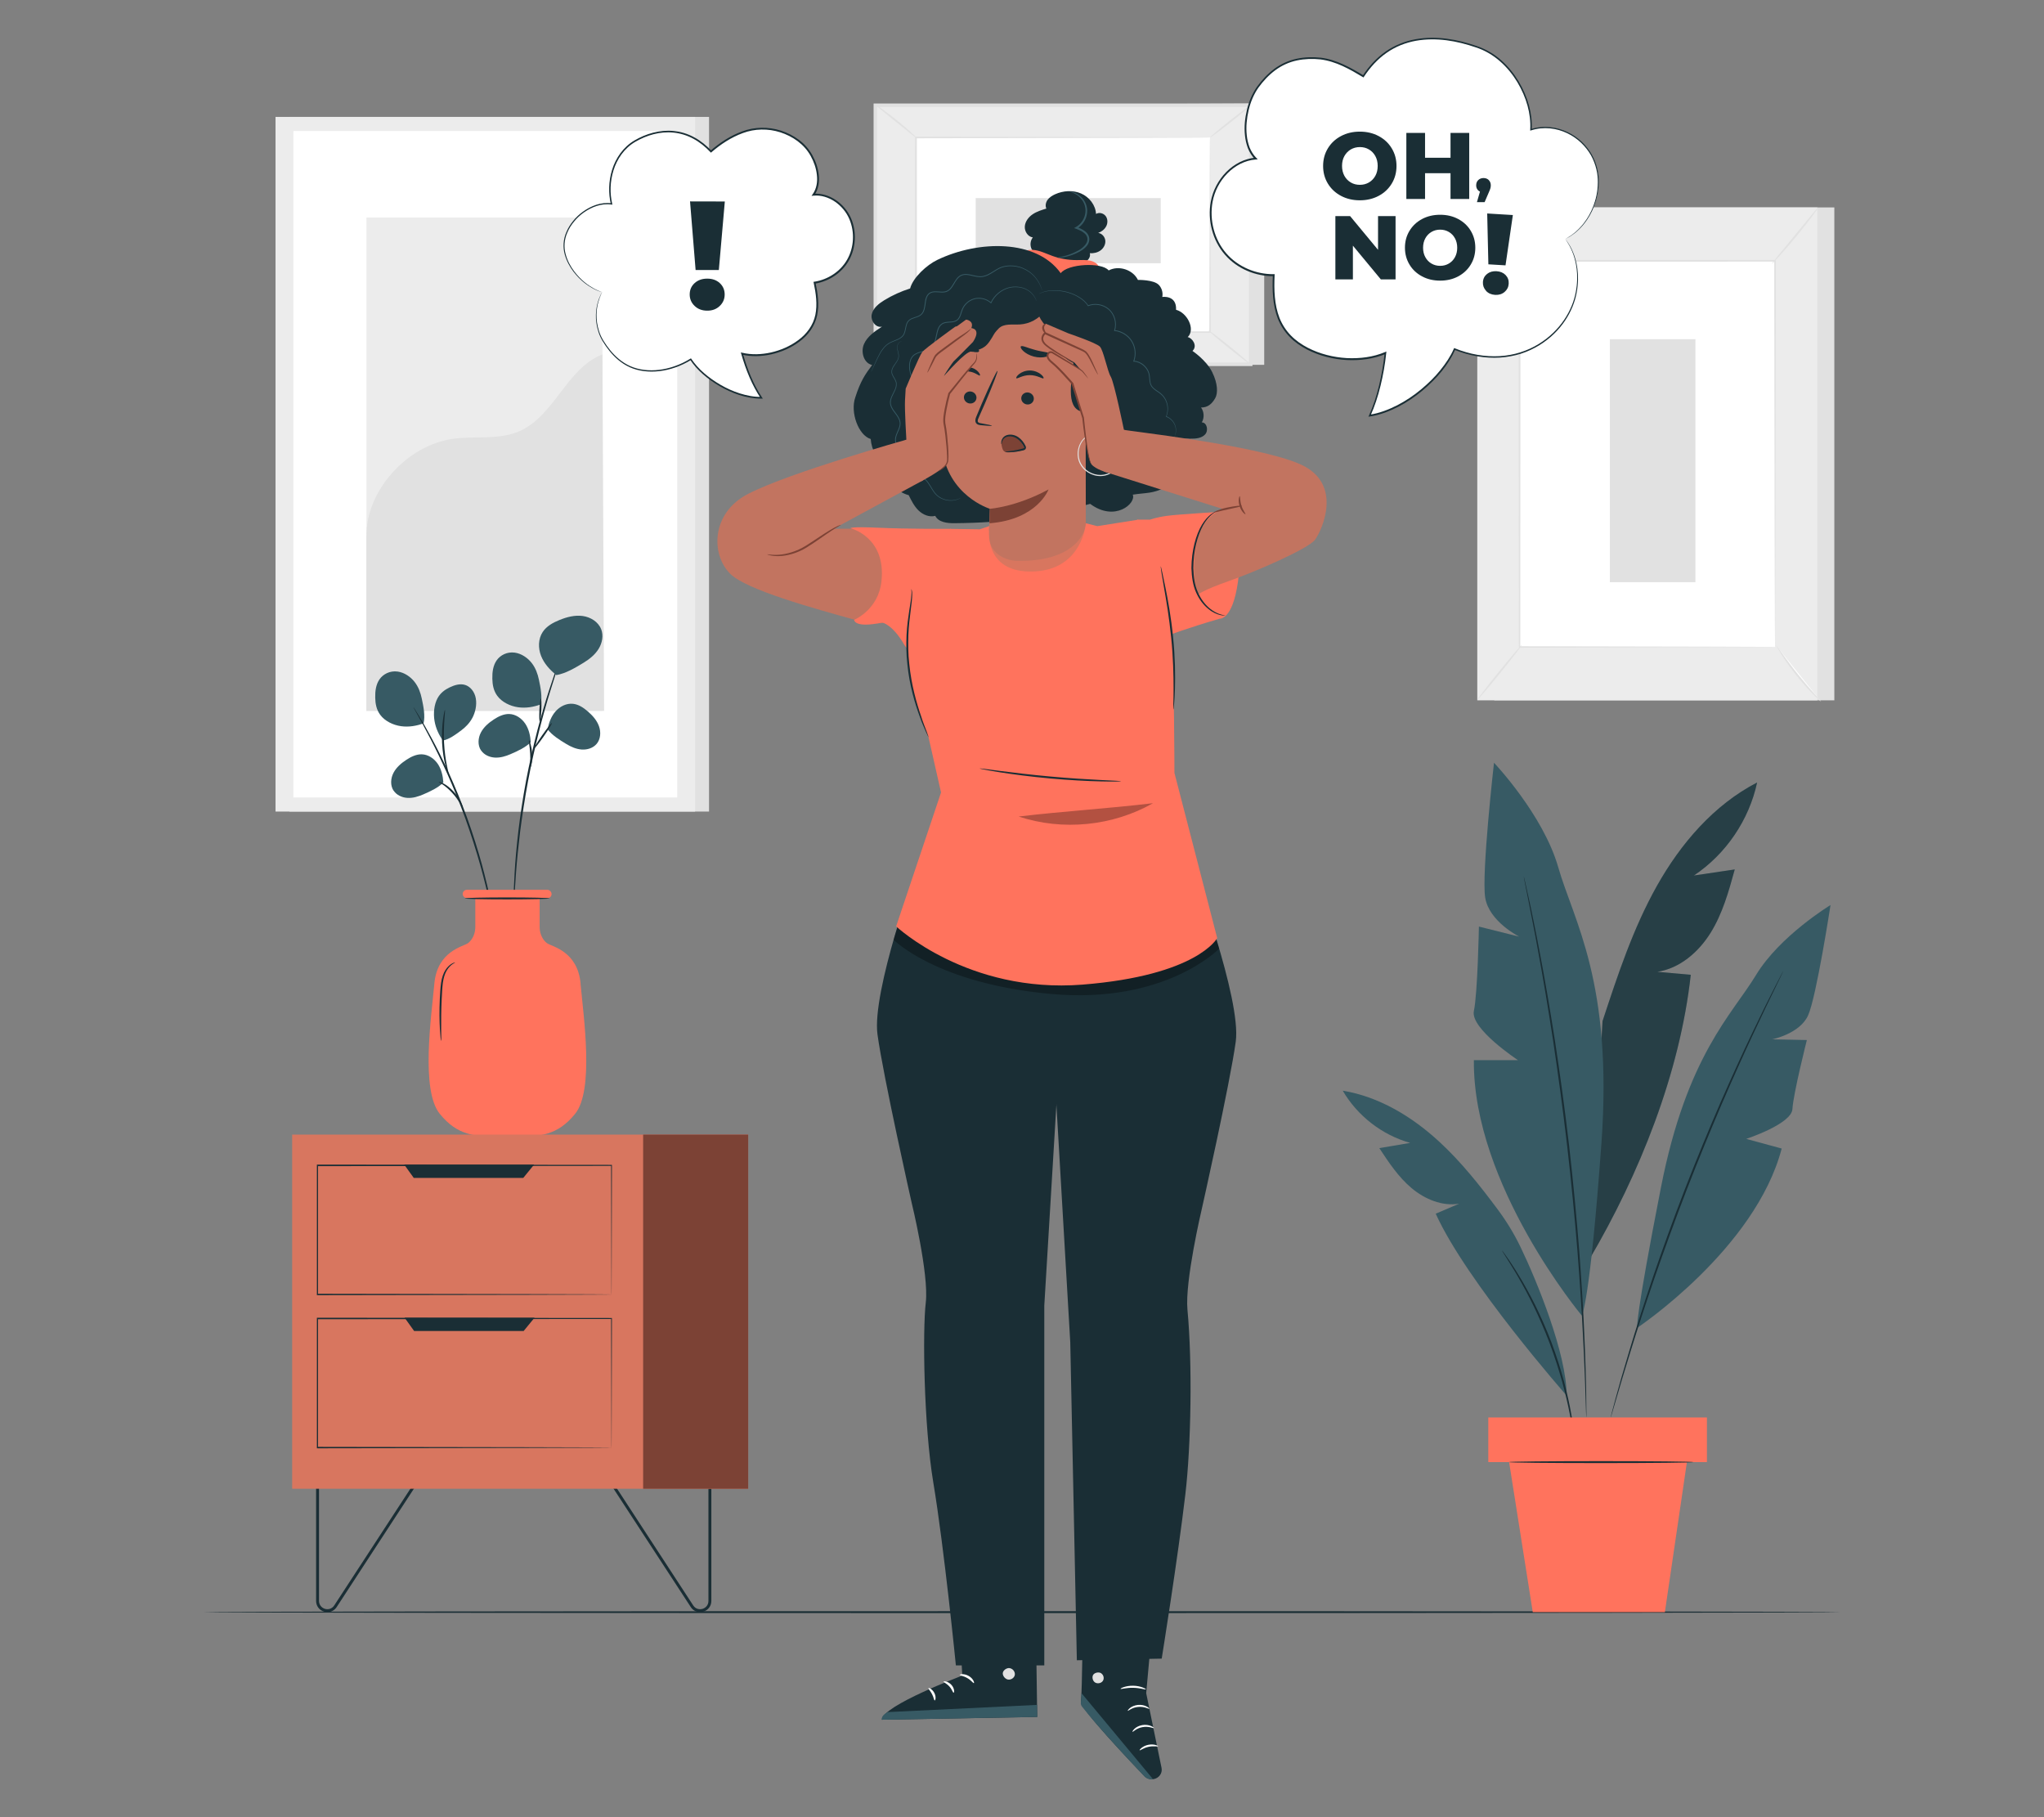 <?xml version="1.0" encoding="UTF-8"?>
<svg id="Layer_2" data-name="Layer 2" xmlns="http://www.w3.org/2000/svg" viewBox="0 0 540 480">
  <rect x="0" y="0" width="540" height="480" fill="#808080" stroke="none"/>
  <defs>
    <style>
      .cls-1 {
        fill: #ff735d;
      }

      .cls-1, .cls-2, .cls-3, .cls-4, .cls-5, .cls-6, .cls-7, .cls-8, .cls-9, .cls-10, .cls-11, .cls-12 {
        stroke-width: 0px;
      }

      .cls-2 {
        fill: #375a64;
      }

      .cls-3 {
        fill: #e1e1e1;
      }

      .cls-4 {
        fill: #ececec;
      }

      .cls-6 {
        fill: none;
      }

      .cls-7 {
        fill: #1a2e35;
      }

      .cls-8 {
        fill: #d8765f;
      }

      .cls-9 {
        fill: #fff;
      }

      .cls-13 {
        opacity: .3;
      }

      .cls-10 {
        fill: #c27460;
      }

      .cls-11 {
        fill: #7c4235;
      }

      .cls-12 {
        fill: #8d4032;
      }
    </style>
  </defs>
  <g id="Layer_2-2" data-name="Layer 2">
    <g>
      <g>
        <g>
          <rect class="cls-3" x="394.78" y="54.79" width="89.83" height="130.2"/>
          <rect class="cls-4" x="390.28" y="54.79" width="89.83" height="130.2"/>
          <g>
            <rect class="cls-9" x="401.44" y="68.89" width="67.51" height="102"/>
            <path class="cls-3" d="M468.95,170.89s0-.17-.01-.5c0-.34,0-.82-.01-1.45,0-1.28-.02-3.16-.03-5.59-.01-4.89-.03-12.01-.06-21.01-.03-17.99-.07-43.45-.11-73.45l.22.22c-20.62,0-43.48.01-67.5.02h0l.24-.24c-.02,38.48-.04,73.96-.05,102l-.19-.19c20.56.04,37.41.08,49.14.1,5.87.02,10.45.04,13.58.05,1.55,0,2.75.02,3.56.02.81,0,1.23.02,1.23.02,0,0-.4.01-1.19.02-.81,0-1.99.01-3.53.02-3.12.01-7.68.03-13.53.05-11.76.02-28.65.06-49.26.1h-.19s0-.19,0-.19c-.01-28.04-.03-63.52-.05-102v-.24s.24,0,.24,0h0c24.02,0,46.87.01,67.5.02h.22s0,.22,0,.22c-.04,30.05-.08,55.57-.11,73.59-.03,8.98-.05,16.08-.06,20.96-.01,2.42-.02,4.28-.03,5.55,0,.62-.01,1.09-.01,1.42,0,.32-.01.47-.01.47Z"/>
          </g>
          <path class="cls-3" d="M480.36,54.79c.05.04-.56.93-1.6,2.33-1.04,1.4-2.52,3.29-4.21,5.35-1.69,2.05-3.27,3.87-4.44,5.16-1.17,1.29-1.93,2.06-1.98,2.02-.05-.05.61-.89,1.71-2.24,1.2-1.46,2.69-3.26,4.32-5.25,1.64-1.99,3.12-3.79,4.32-5.25,1.11-1.34,1.82-2.15,1.87-2.11Z"/>
          <g>
            <path class="cls-9" d="M469.29,170.56c3.35,5.33,7.31,10.28,11.77,14.73"/>
            <path class="cls-3" d="M481.07,185.28s-.85-.65-2.05-1.87c-1.21-1.22-2.81-2.97-4.44-5.01-1.63-2.04-2.99-3.99-3.91-5.44-.92-1.45-1.42-2.38-1.37-2.41.06-.04.67.83,1.66,2.22.99,1.39,2.38,3.29,4.01,5.32,1.63,2.03,3.17,3.81,4.31,5.08,1.14,1.27,1.85,2.05,1.8,2.1Z"/>
          </g>
          <g>
            <path class="cls-9" d="M390.27,184.88c3.92-4.84,7.84-9.68,11.77-14.52"/>
            <path class="cls-3" d="M402.03,170.37c.1.09-2.44,3.4-5.69,7.41-3.25,4.01-5.97,7.19-6.07,7.11-.1-.08,2.44-3.4,5.69-7.41,3.25-4.01,5.97-7.19,6.07-7.1Z"/>
          </g>
          <path class="cls-3" d="M390.28,54.79c.11-.08,2.66,2.97,5.71,6.83,3.05,3.86,5.43,7.05,5.33,7.13-.11.08-2.66-2.97-5.71-6.83-3.05-3.85-5.43-7.05-5.33-7.13Z"/>
          <rect class="cls-3" x="425.31" y="89.6" width="22.6" height="64.18"/>
        </g>
        <g>
          <polygon class="cls-3" points="333.99 27.33 333.99 96.37 234.83 96.37 231.25 27.81 333.99 27.33"/>
          <g>
            <rect class="cls-4" x="246.63" y="12.43" width="68.41" height="99.16" transform="translate(218.82 342.85) rotate(-90)"/>
            <path class="cls-3" d="M330.89,96.69h-100.1V27.34h100.1v69.35ZM231.72,95.75h98.22V28.28h-98.22v67.47Z"/>
          </g>
          <g>
            <rect class="cls-9" x="241.99" y="36.31" width="77.68" height="51.41"/>
            <path class="cls-3" d="M319.68,36.31s-.13,0-.38.01c-.26,0-.63,0-1.1.01-.98,0-2.41.02-4.27.03-3.73.01-9.16.03-16.01.06-13.7.03-33.09.07-55.92.11l.22-.22c0,15.71.01,33.11.02,51.41h0s-.24-.24-.24-.24c29.3.02,56.32.04,77.68.05l-.2.2c.04-15.65.08-28.47.1-37.41.02-4.46.04-7.95.05-10.34,0-1.18.02-2.09.02-2.72,0-.62.02-.94.02-.94,0,0,.01.3.02.9,0,.62.01,1.52.02,2.68.01,2.38.03,5.85.05,10.3.02,8.96.06,21.83.1,37.53v.2s-.2,0-.2,0c-21.36.01-48.38.03-77.68.05h-.25s0-.24,0-.24h0c0-18.3.01-35.7.02-51.41v-.23s.22,0,.22,0c22.89.05,42.33.08,56.07.11,6.83.03,12.24.05,15.96.06,1.83.01,3.25.02,4.22.03.47,0,.82.01,1.08.01.24,0,.36.01.36.01Z"/>
          </g>
          <path class="cls-3" d="M231.25,27.62c.04-.05.69.37,1.7,1.1,1.01.73,2.4,1.77,3.89,2.96,1.49,1.19,2.8,2.32,3.73,3.17.92.85,1.46,1.4,1.42,1.45-.09.1-2.48-1.86-5.45-4.24-2.98-2.37-5.37-4.34-5.29-4.45Z"/>
          <path class="cls-3" d="M330.42,27.81c.08.11-2.25,2.09-5.22,4.44-2.97,2.35-5.44,4.16-5.52,4.06-.08-.11,2.25-2.09,5.22-4.44,2.97-2.35,5.44-4.16,5.52-4.06Z"/>
          <g>
            <path class="cls-9" d="M330.34,96.23c-3.69-2.99-7.37-5.97-11.06-8.96"/>
            <path class="cls-3" d="M319.28,87.27c.09-.11,2.63,1.82,5.68,4.29,3.05,2.48,5.46,4.57,5.37,4.67-.09.1-2.63-1.82-5.68-4.29-3.05-2.47-5.46-4.57-5.37-4.67Z"/>
          </g>
          <path class="cls-3" d="M231.25,96.22c-.08-.11,2.23-2.07,5.16-4.4,2.94-2.32,5.38-4.12,5.47-4.01.08.11-2.23,2.07-5.16,4.4-2.93,2.32-5.38,4.12-5.47,4.01Z"/>
          <rect class="cls-3" x="273.6" y="36.5" width="17.22" height="48.88" transform="translate(221.27 343.14) rotate(-90)"/>
        </g>
        <g>
          <rect class="cls-3" x="76.47" y="30.88" width="110.85" height="183.49"/>
          <rect class="cls-4" x="72.79" y="30.88" width="110.85" height="183.49"/>
          <rect class="cls-9" x="77.51" y="34.6" width="101.41" height="176.05"/>
          <g>
            <rect class="cls-4" x="96.81" y="57.47" width="62.36" height="130.3"/>
            <path class="cls-3" d="M96.81,141.66c-.14-12.17,10.8-24.05,22.85-25.75,5.75-.81,11.85.33,17.22-1.87,9.59-3.93,12.64-16.67,22.28-20.44l.44,94.18h-62.8v-46.11Z"/>
          </g>
        </g>
        <path class="cls-7" d="M486.33,425.84c0,.14-96.86.26-216.32.26s-216.34-.11-216.34-.26,96.84-.26,216.34-.26,216.32.11,216.32.26Z"/>
        <g>
          <path class="cls-2" d="M464.21,206.69c-11.42,5.91-20.17,16.1-26.47,27.31-6.3,11.21-10.35,23.52-14.37,35.73l-3.52,63c13.29-22.6,23.95-49.18,26.83-75.24-2.95-.26-5.89-.52-8.84-.79,5.93-.9,10.9-5.2,14.07-10.29,3.17-5.09,4.8-10.97,6.39-16.75-3.6.53-7.19,1.07-10.79,1.6,8.45-5.64,14.57-14.65,16.7-24.58Z"/>
          <g class="cls-13">
            <path class="cls-5" d="M464.21,206.69c-11.42,5.91-20.17,16.1-26.47,27.31-6.3,11.21-10.35,23.52-14.37,35.73l-3.52,63c13.29-22.6,23.95-49.18,26.83-75.24-2.95-.26-5.89-.52-8.84-.79,5.93-.9,10.9-5.2,14.07-10.29,3.17-5.09,4.8-10.97,6.39-16.75-3.6.53-7.19,1.07-10.79,1.6,8.45-5.64,14.57-14.65,16.7-24.58Z"/>
          </g>
          <path class="cls-2" d="M417.89,347.5s-28.84-34.52-28.51-67.47h11.65s-12.65-8.32-11.65-12.98c1-4.66,1.33-22.3,1.33-22.3l10.65,2.66s-7.99-3.99-8.99-10.32c-1-6.32,2.33-35.61,2.33-35.61,0,0,12.98,13.65,16.98,27.63,3.99,13.98,14.48,30.29,11.4,72.89-3.08,42.6-5.19,45.5-5.19,45.5Z"/>
          <path class="cls-2" d="M432.51,350.76s31.24-20.81,38.19-47.38l-9.37-2.55s11.99-3.92,12.21-7.89c.21-3.97,3.81-18.22,3.81-18.22l-9.15-.19s7.3-1.46,9.48-6.33c2.19-4.87,5.92-29.14,5.92-29.14,0,0-13.42,8.13-19.69,18.5-6.27,10.37-18.27,21.18-25.11,56.11-6.85,34.93-6.29,37.09-6.29,37.09Z"/>
          <path class="cls-7" d="M402.58,231.57s.04.12.1.36c.06.26.14.62.25,1.06.22.97.52,2.34.91,4.1.4,1.78.86,3.96,1.37,6.5.51,2.54,1.11,5.42,1.69,8.63,1.23,6.4,2.54,14.05,3.88,22.56,1.3,8.52,2.6,17.91,3.75,27.78,1.13,9.88,2.01,19.32,2.69,27.91.64,8.6,1.11,16.34,1.37,22.86.16,3.25.24,6.2.32,8.79.09,2.59.13,4.82.15,6.64.02,1.8.04,3.21.05,4.2,0,.46,0,.82,0,1.09,0,.25,0,.37-.02.37,0,0-.02-.13-.03-.37-.01-.27-.03-.63-.05-1.09-.03-.99-.08-2.4-.14-4.19-.05-1.82-.12-4.05-.24-6.63-.11-2.59-.21-5.53-.4-8.78-.31-6.51-.82-14.25-1.48-22.84-.7-8.58-1.6-18.01-2.73-27.89-1.15-9.87-2.44-19.25-3.71-27.77-1.31-8.51-2.58-16.16-3.77-22.57-.56-3.21-1.13-6.1-1.62-8.64-.48-2.54-.91-4.73-1.28-6.51-.35-1.76-.63-3.15-.82-4.12-.08-.45-.15-.81-.2-1.07-.04-.24-.06-.37-.05-.37Z"/>
          <path class="cls-2" d="M413.89,368.64s-26.39-29.94-34.59-48.05l6.19-2.64c-4.48.74-9.08-1.19-12.56-4.11s-6.03-6.78-8.53-10.57l8.15-1.38c-7.41-2.08-13.94-7.14-17.81-13.79,9.62,1.58,18.32,6.86,25.49,13.47,5.81,5.35,10.72,11.55,15.44,17.89,2.3,3.09,4.32,6.39,6,9.86,4.43,9.17,12.23,28.32,12.22,39.32Z"/>
          <path class="cls-7" d="M471.11,256.49s-.03.11-.12.3c-.1.22-.24.51-.41.87-.38.79-.92,1.9-1.61,3.32-1.42,2.87-3.42,7.05-5.85,12.24-2.43,5.19-5.23,11.41-8.24,18.36-2.98,6.96-6.16,14.66-9.32,22.81-3.14,8.16-5.97,15.99-8.45,23.15-2.45,7.17-4.56,13.65-6.25,19.13-1.7,5.47-3.02,9.91-3.91,12.99-.45,1.51-.8,2.7-1.04,3.54-.12.38-.21.68-.28.92-.07.21-.11.31-.11.31,0,0,.01-.11.06-.32.06-.24.14-.54.23-.93.23-.85.54-2.04.95-3.57.83-3.1,2.1-7.56,3.76-13.04,1.64-5.49,3.72-11.99,6.15-19.18,2.45-7.17,5.27-15.02,8.42-23.18,3.16-8.15,6.36-15.85,9.37-22.81,3.04-6.94,5.87-13.15,8.35-18.32,2.47-5.17,4.53-9.33,6-12.18.72-1.4,1.29-2.5,1.69-3.28.19-.35.34-.63.45-.85.1-.19.16-.28.17-.28Z"/>
          <path class="cls-7" d="M416.12,381.47s-.06-.19-.12-.55c-.07-.42-.15-.95-.26-1.59-.1-.69-.23-1.54-.41-2.51-.18-.98-.35-2.09-.61-3.31-.47-2.45-1.15-5.35-2.01-8.53-.89-3.18-1.99-6.64-3.32-10.2-1.36-3.56-2.82-6.88-4.25-9.85-1.46-2.96-2.86-5.58-4.13-7.73-.61-1.09-1.22-2.04-1.73-2.89-.51-.85-.97-1.57-1.35-2.16-.35-.55-.63-1-.86-1.36-.19-.31-.29-.48-.27-.49.01-.01.14.14.36.44.25.35.56.78.94,1.31.41.57.9,1.27,1.43,2.11.54.84,1.17,1.78,1.8,2.86,1.31,2.14,2.75,4.75,4.24,7.71,1.46,2.97,2.95,6.3,4.31,9.88,1.34,3.58,2.43,7.06,3.3,10.26.84,3.2,1.49,6.12,1.91,8.59.24,1.23.39,2.35.54,3.34.16.98.26,1.83.33,2.53.06.65.12,1.18.16,1.6.03.37.04.56.02.56Z"/>
          <rect class="cls-1" x="393.19" y="374.42" width="57.76" height="11.78"/>
          <polygon class="cls-1" points="398.69 386.21 404.94 425.84 439.84 425.84 445.66 386.21 398.69 386.21"/>
          <path class="cls-7" d="M447.4,386.21c0,.14-10.93.26-24.4.26s-24.4-.11-24.4-.26,10.92-.26,24.4-.26,24.4.11,24.4.26Z"/>
        </g>
        <g>
          <g>
            <path class="cls-2" d="M105.05,177.39c-2.01-.28-3.82.66-4.78,2.04-.96,1.38-1.18,3.12-1.14,4.86.03,1.52.29,3.15,1.32,4.53,1.22,1.65,3.4,2.71,5.51,3,2.1.29,4.13-.09,5.94-.75.47-1.97-.02-4.44-.47-6.55-.32-1.52-.86-3.07-1.92-4.42-1.06-1.35-2.7-2.47-4.45-2.71Z"/>
            <path class="cls-7" d="M148.5,172.79s-.05.24-.19.68c-.16.49-.37,1.12-.63,1.92-.57,1.66-1.36,4.07-2.28,7.07-.93,2.99-1.94,6.59-2.97,10.6-1.01,4.02-2.02,8.46-2.91,13.16-.88,4.7-1.56,9.21-2.09,13.32-.5,4.11-.87,7.83-1.1,10.96-.23,3.13-.38,5.66-.46,7.41-.04.84-.08,1.51-.11,2.02-.03.46-.05.7-.07.7s-.03-.24-.03-.71c0-.51,0-1.18.01-2.02.01-1.76.11-4.3.29-7.43.18-3.14.51-6.86.99-10.99.5-4.12,1.17-8.64,2.05-13.36.9-4.71,1.92-9.16,2.96-13.18,1.06-4.02,2.11-7.61,3.09-10.59.97-2.99,1.81-5.39,2.43-7.03.3-.78.54-1.41.73-1.89.17-.43.27-.65.29-.65Z"/>
            <path class="cls-7" d="M109.21,186.77s.15.18.38.55c.26.41.59.95,1,1.62.87,1.4,2.06,3.48,3.46,6.08,1.41,2.6,2.98,5.75,4.6,9.31,1.6,3.57,3.25,7.54,4.79,11.78,1.52,4.25,2.8,8.36,3.84,12.12,1.02,3.77,1.83,7.2,2.41,10.1.59,2.9,1,5.25,1.23,6.89.11.78.2,1.4.26,1.88.05.43.07.66.06.66-.02,0-.07-.22-.16-.65-.09-.48-.21-1.1-.36-1.87-.29-1.62-.75-3.97-1.38-6.85-.62-2.88-1.47-6.29-2.51-10.05-1.07-3.75-2.35-7.84-3.87-12.08-1.54-4.23-3.17-8.19-4.74-11.76-1.6-3.55-3.13-6.72-4.49-9.33-1.36-2.62-2.5-4.72-3.31-6.15-.38-.69-.68-1.24-.92-1.66-.21-.38-.31-.59-.29-.6Z"/>
            <rect class="cls-1" x="122.24" y="235.04" width="23.48" height="2.21" rx="1.09" ry="1.09"/>
            <path class="cls-1" d="M153.39,259.83c-.78-8.6-7.55-9.77-8.86-10.68-.28-.2-.53-.44-.75-.72-.82-1.01-1.21-2.3-1.21-3.6v-8.69h-17v8.69c0,1.3-.39,2.59-1.21,3.6-.22.27-.47.52-.75.72-1.3.91-8.08,2.08-8.86,10.68s-3.65,28.13,1.43,34.38c4.68,5.76,9.25,6.1,16.87,6.12h0c.34,0,.68,0,1.01,0s.67,0,1.01,0h0c7.61-.02,12.19-.36,16.87-6.12,5.08-6.25,2.21-25.79,1.43-34.38Z"/>
            <path class="cls-7" d="M145.18,237.31c0,.14-5.02.26-11.2.26s-11.2-.11-11.2-.26,5.01-.26,11.2-.26,11.2.11,11.2.26Z"/>
            <path class="cls-2" d="M158.81,166.18c-.77-1.95-2.81-3.19-4.88-3.47-2.08-.28-4.18.27-6.12,1.06-1.71.69-3.41,1.62-4.43,3.16-1.21,1.83-1.24,4.27-.44,6.31.8,2.04,2.33,3.72,4.04,5.08,2.49-.42,5.02-1.94,7.18-3.25,1.55-.95,3.02-2.11,3.98-3.66.96-1.55,1.34-3.53.68-5.22Z"/>
            <path class="cls-2" d="M103.98,208.86c-.91-1.37-.79-3.25-.03-4.71.76-1.46,2.06-2.57,3.44-3.47,1.21-.79,2.58-1.46,4.03-1.43,1.72.04,3.3,1.13,4.26,2.56.95,1.43,1.34,3.18,1.45,4.89-1.4,1.41-3.51,2.36-5.33,3.15-1.31.57-2.72.99-4.15.91s-2.87-.72-3.66-1.92Z"/>
            <path class="cls-2" d="M127.07,198.21c-.91-1.37-.79-3.25-.03-4.71.76-1.46,2.06-2.57,3.44-3.47,1.21-.79,2.58-1.46,4.03-1.43,1.72.04,3.3,1.13,4.26,2.56s1.34,3.18,1.45,4.89c-1.4,1.41-3.51,2.36-5.33,3.15-1.31.57-2.72.99-4.15.91-1.43-.08-2.87-.72-3.66-1.92Z"/>
            <path class="cls-2" d="M157.58,196.55c1.1-1.26,1.23-3.16.66-4.73-.56-1.57-1.73-2.86-2.99-3.94-1.11-.95-2.4-1.82-3.86-1.97-1.73-.19-3.47.69-4.62,2-1.15,1.31-1.77,3.01-2.11,4.72,1.21,1.6,3.21,2.84,4.93,3.88,1.24.75,2.6,1.36,4.05,1.47,1.44.11,2.99-.34,3.94-1.44Z"/>
            <path class="cls-2" d="M125.72,184.55c-.33-1.93-1.55-3.25-2.88-3.64s-2.74.03-4.07.67c-1.17.57-2.35,1.37-3.15,2.8-.94,1.7-1.17,4.05-.82,6.07.35,2.02,1.2,3.73,2.19,5.15,1.65-.27,3.42-1.59,4.94-2.73,1.09-.83,2.14-1.87,2.9-3.31.75-1.44,1.17-3.33.88-5.01Z"/>
            <path class="cls-2" d="M135.99,172.39c-2.01-.28-3.82.66-4.78,2.04-.96,1.38-1.18,3.12-1.14,4.86.03,1.52.29,3.15,1.32,4.53,1.22,1.65,3.4,2.71,5.51,3,2.1.29,4.13-.09,5.94-.75.47-1.97-.02-4.44-.47-6.55-.32-1.52-.86-3.07-1.92-4.42-1.06-1.35-2.7-2.47-4.45-2.71Z"/>
            <path class="cls-7" d="M117.55,187.53c.08.01-.03.98-.14,2.54-.11,1.56-.21,3.71-.1,6.09.12,2.37.44,4.51.75,6.03.31,1.53.57,2.46.49,2.49-.06.02-.44-.88-.85-2.41-.41-1.52-.79-3.68-.91-6.09-.11-2.41.04-4.59.25-6.15.21-1.56.44-2.51.5-2.5Z"/>
            <path class="cls-7" d="M122.18,213.12c-.14.06-1-1.84-2.72-3.69-.85-.93-1.73-1.67-2.41-2.13-.67-.47-1.16-.65-1.14-.73.01-.06.56,0,1.32.42.76.4,1.71,1.13,2.6,2.09,1.79,1.93,2.48,4,2.35,4.04Z"/>
            <path class="cls-7" d="M139.76,195.56c.12-.04.72,1.49.82,3.5.12,2.01-.3,3.6-.43,3.57-.15-.02.03-1.6-.08-3.54-.1-1.94-.46-3.49-.31-3.53Z"/>
            <path class="cls-7" d="M145.79,190.99c.12.08-.85,1.67-2.16,3.54-1.31,1.88-2.46,3.33-2.57,3.25-.12-.08.85-1.67,2.16-3.54,1.31-1.87,2.46-3.33,2.57-3.25Z"/>
            <path class="cls-7" d="M142.61,190.62c-.14,0-.19-1.38-.11-3.06.08-1.69.26-3.05.4-3.04.14,0,.19,1.38.11,3.06-.08,1.69-.26,3.05-.4,3.04Z"/>
            <path class="cls-7" d="M116.54,274.97c-.07,0-.22-1.23-.33-3.23-.11-2-.16-4.77-.02-7.83.08-1.53.15-2.98.34-4.31.19-1.33.59-2.51,1.15-3.38.56-.87,1.22-1.42,1.72-1.69.5-.28.82-.33.83-.3.06.08-1.25.46-2.24,2.18-.49.84-.83,1.97-1,3.26-.16,1.29-.22,2.75-.3,4.27-.14,3.04-.15,5.8-.13,7.79.02,2,.05,3.23-.03,3.24Z"/>
          </g>
          <g>
            <g>
              <path class="cls-7" d="M86.51,425.84c-.29,0-.58-.04-.88-.13-1.29-.38-2.12-1.5-2.12-2.84v-34.55h.77v34.55c0,1.2.84,1.88,1.56,2.1.72.22,1.8.11,2.46-.9l23.46-35.95.65.42-23.46,35.95c-.57.87-1.47,1.35-2.44,1.35Z"/>
              <path class="cls-7" d="M184.93,425.84c-.97,0-1.88-.48-2.44-1.35l-23.46-35.95.65-.42,23.46,35.95c.66,1.01,1.73,1.12,2.46.9.72-.21,1.56-.89,1.56-2.1v-34.55h.77v34.55c0,1.34-.83,2.45-2.12,2.84-.29.09-.59.13-.88.13Z"/>
              <rect class="cls-8" x="77.19" y="299.7" width="120.47" height="93.55"/>
            </g>
            <path class="cls-7" d="M161.55,341.92s0-.21-.01-.6c0-.4,0-.98-.01-1.74,0-1.54-.01-3.8-.02-6.72-.01-5.85-.03-14.36-.06-25.03l.1.13c-18.71.02-46.6.04-77.68.07h0l.15-.2c0,11.85,0,23.35,0,34.1l-.15-.19c22.36.04,41.76.07,55.58.09,6.92.02,12.43.04,16.23.05,1.89.01,3.36.02,4.36.03.49,0,.87,0,1.13.01.26,0,.39.01.39.01,0,0-.12,0-.37.01-.26,0-.63,0-1.11.01-.99,0-2.44.01-4.33.02-3.79.01-9.29.03-16.2.05-13.85.02-33.28.05-55.68.09h-.15s0-.19,0-.19c0-10.75,0-22.24,0-34.1v-.2h.16c31.08.03,58.97.05,77.68.07h.1s0,.13,0,.13c-.02,10.7-.04,19.24-.06,25.11-.01,2.91-.02,5.16-.02,6.69,0,.75,0,1.32-.01,1.72,0,.39-.01.57-.01.57Z"/>
            <path class="cls-7" d="M161.55,382.36s0-.21-.01-.6c0-.4,0-.98-.01-1.74,0-1.54-.01-3.8-.02-6.72-.01-5.85-.03-14.36-.06-25.03l.1.13c-18.71.02-46.6.04-77.68.07h0l.15-.2c0,11.85,0,23.35,0,34.1l-.15-.19c22.36.04,41.76.07,55.58.09,6.92.02,12.43.04,16.23.05,1.89.01,3.36.02,4.36.03.49,0,.87,0,1.13.01.26,0,.39.01.39.01,0,0-.12,0-.37.01-.26,0-.63,0-1.11.01-.99,0-2.44.01-4.33.03-3.79.01-9.29.03-16.2.05-13.85.02-33.28.05-55.68.09h-.15s0-.19,0-.19c0-10.75,0-22.24,0-34.1v-.2h.16c31.08.03,58.97.05,77.68.07h.1s0,.13,0,.13c-.02,10.7-.04,19.24-.06,25.11-.01,2.91-.02,5.16-.02,6.69,0,.75,0,1.32-.01,1.72,0,.39-.01.57-.01.57Z"/>
            <polygon class="cls-7" points="106.78 307.62 109.31 311.14 138.24 311.14 141.11 307.62 106.78 307.62"/>
            <polygon class="cls-7" points="106.89 348.06 109.41 351.58 138.34 351.58 141.22 348.06 106.89 348.06"/>
          </g>
          <rect class="cls-11" x="169.91" y="299.7" width="27.75" height="93.55"/>
        </g>
        <g>
          <g>
            <path class="cls-9" d="M413.55,63.17c6.6-3.22,10.35-12.28,8.07-19.53-2.28-7.25-10.22-11.58-17.13-9.33.54-8.11-5.17-18.46-13.5-21.6-8.32-3.13-22.42-5.64-30.8,7.48-4.94-3.01-8.57-4.65-12.69-4.81-5.76-.21-10.71,1.57-15.12,7.56-3.68,5-4.85,14.92-.63,18.99-4.97.33-9.57,4.46-11.18,9.63-1.62,5.17-.38,11.06,2.82,15.07,3.2,4.01,8.16,6.14,13.14,6.09-.37,7.74.65,13.75,6.49,17.94,6.44,4.63,16.38,5.48,23.02,2.61,0,0-.83,9.41-4.16,16.54,0,0,7.74-.75,16-8.76,4.91-4.75,6.43-8.82,6.43-8.82,5.47,2.23,11.64,2.86,17.38,1.07,5.74-1.79,10.98-6.14,13.52-12.04,2.54-5.9,2.07-13.27-1.67-18.09Z"/>
            <path class="cls-7" d="M413.55,63.17s.21.27.59.78c.36.53.88,1.35,1.37,2.51.99,2.29,1.92,6.1,1.02,10.85-.43,2.36-1.41,4.91-3.04,7.35-1.62,2.44-3.92,4.75-6.84,6.54-1.46.89-3.07,1.65-4.82,2.22-1.74.55-3.61.9-5.55,1.03-3.88.24-8.03-.44-12.03-2.06l.24-.11c-1.82,4.11-4.97,7.77-8.76,10.94-1.9,1.58-4.01,3.02-6.32,4.22-2.32,1.17-4.79,2.17-7.5,2.57l-.39.06.17-.37c1.11-2.44,1.98-5.1,2.64-7.87.67-2.77,1.18-5.66,1.48-8.6l.32.23c-3.18,1.35-6.75,1.81-10.32,1.64-3.57-.2-7.21-1.08-10.53-2.79-1.65-.86-3.23-1.94-4.56-3.31-1.33-1.36-2.4-3.01-3.12-4.8-1.4-3.63-1.5-7.62-1.33-11.51l.25.26c-4.74.06-9.65-1.92-12.9-5.67-3.26-3.73-4.65-9.05-3.74-14.03.54-2.95,2-5.69,4.07-7.8,2.07-2.1,4.83-3.58,7.78-3.8l-.16.44c-.84-.85-1.45-1.87-1.89-2.94-.39-1.09-.67-2.22-.77-3.36-.26-2.28,0-4.57.51-6.75.52-2.19,1.39-4.29,2.67-6.13,1.3-1.79,2.82-3.42,4.58-4.73,1.77-1.3,3.8-2.22,5.91-2.66,2.11-.45,4.26-.51,6.37-.28,2.11.26,4.12.94,5.99,1.8,1.88.86,3.64,1.88,5.36,2.93l-.32.07c1.66-2.52,3.69-4.76,6.1-6.43,2.4-1.68,5.15-2.75,7.93-3.25,5.6-.99,11.12.08,15.99,1.76,2.47.82,4.73,2.13,6.59,3.79,1.87,1.65,3.4,3.57,4.62,5.6,2.41,4.06,3.7,8.55,3.44,12.78l-.22-.17c3.39-1.1,6.94-.57,9.75.8,2.86,1.35,5.02,3.57,6.38,5.96,1.33,2.42,1.88,5.02,1.81,7.36-.04,2.35-.54,4.46-1.23,6.24-1.4,3.59-3.51,5.83-5.05,7.06-.79.61-1.43,1.03-1.88,1.24-.45.24-.69.36-.69.36,0,0,.21-.13.65-.39.46-.24,1.08-.67,1.85-1.29,1.51-1.25,3.58-3.49,4.94-7.05.67-1.77,1.15-3.86,1.17-6.18.05-2.31-.51-4.85-1.82-7.23-1.35-2.34-3.48-4.5-6.28-5.82-2.76-1.33-6.23-1.83-9.52-.75l-.24.08v-.25c.26-4.14-1.02-8.58-3.41-12.57-2.39-3.96-6.1-7.63-11.02-9.2-4.83-1.66-10.29-2.69-15.78-1.72-2.72.49-5.4,1.54-7.75,3.19-2.35,1.64-4.34,3.83-5.97,6.31l-.13.19-.19-.12c-3.41-2.05-7.05-4.14-11.17-4.65-2.04-.22-4.16-.16-6.21.27-2.05.43-4.01,1.32-5.72,2.58-1.71,1.27-3.2,2.86-4.47,4.62-1.23,1.77-2.08,3.82-2.58,5.96-.49,2.14-.74,4.37-.49,6.58.1,1.11.37,2.19.74,3.23.42,1.02,1,1.98,1.77,2.76l.39.4-.55.04c-2.8.21-5.45,1.62-7.45,3.65-2.01,2.04-3.41,4.69-3.93,7.54-.88,4.82.48,10,3.62,13.6,3.15,3.63,7.91,5.55,12.51,5.5h.27s-.01.26-.01.26c-.18,3.87-.07,7.79,1.29,11.3.7,1.74,1.72,3.32,3.01,4.64,1.28,1.32,2.82,2.38,4.43,3.22,3.24,1.68,6.81,2.54,10.33,2.75,3.51.17,7.02-.28,10.11-1.59l.36-.15-.04.39c-.31,2.98-.83,5.87-1.51,8.66-.68,2.79-1.55,5.47-2.68,7.95l-.22-.31c2.6-.38,5.08-1.36,7.35-2.51,2.27-1.18,4.36-2.59,6.25-4.16,1.88-1.57,3.61-3.24,5.07-5.06,1.46-1.8,2.75-3.71,3.6-5.7l.08-.18.17.07c3.95,1.61,8.04,2.29,11.87,2.07,3.83-.23,7.36-1.4,10.24-3.17,2.89-1.75,5.17-4.03,6.79-6.43,1.62-2.4,2.61-4.91,3.05-7.25.92-4.7.03-8.49-.92-10.77-.48-1.16-.97-1.98-1.32-2.53-.37-.54-.54-.81-.54-.81Z"/>
          </g>
          <g>
            <g>
              <path class="cls-7" d="M354.28,51.74c-1.47-.78-2.63-1.86-3.47-3.24-.84-1.38-1.26-2.93-1.26-4.66s.42-3.28,1.26-4.66c.84-1.38,1.99-2.46,3.47-3.24,1.47-.78,3.13-1.17,4.97-1.17s3.5.39,4.97,1.17c1.47.78,2.63,1.86,3.46,3.24.84,1.38,1.26,2.93,1.26,4.66s-.42,3.28-1.26,4.66-1.99,2.46-3.46,3.24c-1.47.78-3.13,1.17-4.97,1.17s-3.5-.39-4.97-1.17ZM361.65,48.2c.71-.42,1.28-1,1.7-1.76.42-.76.62-1.62.62-2.61s-.21-1.85-.62-2.6c-.42-.76-.98-1.34-1.7-1.76-.71-.42-1.51-.62-2.39-.62s-1.68.21-2.39.62c-.71.42-1.28,1-1.7,1.76-.42.76-.62,1.62-.62,2.6s.21,1.85.62,2.61c.42.76.98,1.34,1.7,1.76.71.42,1.51.62,2.39.62s1.68-.21,2.39-.62Z"/>
              <path class="cls-7" d="M388.15,35.11v17.45h-4.94v-6.81h-6.73v6.81h-4.94v-17.45h4.94v6.56h6.73v-6.56h4.94Z"/>
            </g>
            <g>
              <path class="cls-7" d="M368.69,57.08v16.72h-3.89l-7.38-8.91v8.91h-4.63v-16.72h3.89l7.38,8.91v-8.91h4.63Z"/>
              <path class="cls-7" d="M375.7,73.01c-1.41-.75-2.52-1.78-3.32-3.11-.8-1.32-1.21-2.81-1.21-4.47s.4-3.14,1.21-4.47c.8-1.32,1.91-2.36,3.32-3.11,1.41-.75,3-1.12,4.77-1.12s3.36.37,4.76,1.12c1.41.75,2.52,1.78,3.32,3.11.8,1.32,1.21,2.81,1.21,4.47s-.4,3.14-1.21,4.47c-.8,1.32-1.91,2.36-3.32,3.11-1.41.75-3,1.12-4.76,1.12s-3.36-.37-4.77-1.12ZM382.76,69.62c.68-.4,1.23-.96,1.62-1.68.4-.72.6-1.56.6-2.5s-.2-1.77-.6-2.5c-.4-.72-.94-1.29-1.62-1.68-.68-.4-1.45-.6-2.29-.6s-1.61.2-2.29.6c-.68.4-1.23.96-1.62,1.68-.4.72-.6,1.56-.6,2.5s.2,1.77.6,2.5c.4.72.94,1.29,1.62,1.68.68.4,1.45.6,2.29.6s1.61-.2,2.29-.6Z"/>
            </g>
            <path class="cls-7" d="M393.3,47.56c.36.35.55.81.55,1.38,0,.26-.03.52-.1.78-.07.26-.22.65-.46,1.18l-1.07,2.49h-2.03l.8-2.78c-.32-.15-.57-.37-.74-.66-.18-.29-.26-.63-.26-1.01,0-.57.18-1.03.55-1.38.36-.35.83-.53,1.4-.53s1.02.18,1.38.53Z"/>
            <path class="cls-7" d="M392.6,76.81c-.6-.65-.88-1.41-.83-2.29.05-.9.42-1.62,1.09-2.16.68-.54,1.51-.78,2.51-.72,1,.06,1.8.4,2.4,1.02.59.62.87,1.38.81,2.28-.05.88-.42,1.61-1.09,2.18-.68.57-1.51.83-2.49.77-1-.06-1.8-.41-2.41-1.06ZM392.9,56.39l6.78.41-1.94,13.29-4.53-.27-.31-13.43Z"/>
          </g>
        </g>
        <g>
          <g>
            <path class="cls-9" d="M159.07,77.17c-5.25-1.55-10.75-7.79-9.97-13.4.78-5.61,7.13-10.69,12.49-9.89-1.4-5.9.49-13.29,6.22-16.62,5.73-3.33,13.54-4.21,20.05,2.77,3.26-2.82,7.57-5.44,11.83-5.94,4.27-.49,8.87.82,12.31,3.92,3.67,3.31,5.54,9.92,2.94,13.44,3.7-.37,7.58,2.1,9.41,5.7,1.83,3.6,1.64,8.08-.22,11.42-1.86,3.34-5.25,5.52-8.91,6.1,1.22,5.64,1.21,10.18-2.56,13.99-4.17,4.19-11.37,6.05-16.6,4.75,0,0,1.77,6.82,5.09,11.64,0,0-5.78.4-12.84-4.47-4.19-2.89-5.81-5.69-5.81-5.69-3.75,2.31-8.2,3.53-12.64,2.93s-7.72-3.39-10.31-7.41c-2.59-4.02-2.63-9.24-.48-13.25Z"/>
            <path class="cls-7" d="M159.07,77.17s-.09.21-.29.64c-.19.43-.45,1.07-.7,1.95-.48,1.72-.88,4.53.22,7.82.52,1.65,1.59,3.28,2.9,4.92,1.33,1.62,3.05,3.2,5.29,4.21,4.49,1.99,10.67,1.28,15.9-1.97l.15-.09.11.16c1.79,2.69,4.54,4.99,7.68,6.82,1.58.92,3.28,1.7,5.1,2.28,1.81.56,3.76.98,5.7.93l-.16.34c-2.27-3.38-3.91-7.42-5.14-11.71l-.11-.38.39.09c2.42.58,5.05.48,7.59-.08,2.55-.58,5.06-1.65,7.23-3.28,2.18-1.6,3.92-3.92,4.48-6.66.56-2.74.16-5.63-.44-8.45l-.06-.26.26-.04c3.48-.54,6.83-2.64,8.64-5.84,1.81-3.17,2.05-7.27.57-10.72-.8-1.87-2.16-3.47-3.82-4.6-1.65-1.12-3.66-1.76-5.61-1.57l-.56.05.33-.46c1.03-1.44,1.3-3.31,1.09-5.06-.18-1.77-.79-3.48-1.64-5.02-1.7-3.11-4.78-5.2-8.01-6.24-3.26-1.05-6.79-.97-9.89.19-3.11,1.13-5.87,2.97-8.28,5.04l-.17.15-.15-.16c-1.33-1.4-2.82-2.62-4.47-3.51-1.64-.89-3.43-1.45-5.23-1.63-3.62-.38-7.16.7-10.09,2.4-2.95,1.7-4.88,4.59-5.8,7.56-.93,2.98-.98,6.08-.35,8.83l.06.25-.25-.04c-2.7-.39-5.27.68-7.25,2.06-1,.7-1.88,1.52-2.6,2.41-.74.88-1.34,1.83-1.76,2.82-.9,1.96-.98,4.06-.49,5.82.47,1.78,1.32,3.27,2.22,4.48,1.82,2.43,3.8,3.8,5.18,4.56.7.37,1.25.62,1.64.76.38.15.56.22.56.22,0,0-.21-.06-.6-.18-.38-.11-.95-.35-1.66-.71-1.4-.74-3.42-2.09-5.29-4.53-.92-1.22-1.79-2.72-2.29-4.53-.51-1.8-.45-3.98.47-5.99.42-1.02,1.04-1.99,1.78-2.9.74-.91,1.63-1.76,2.65-2.47,2.01-1.42,4.64-2.54,7.48-2.15l-.2.21c-.66-2.82-.62-5.97.32-9.03.93-3.04,2.91-6.03,5.95-7.8,2.98-1.74,6.6-2.85,10.34-2.48,1.86.18,3.71.75,5.41,1.67,1.7.91,3.23,2.16,4.59,3.59l-.32-.02c2.44-2.1,5.23-3.98,8.43-5.14,3.18-1.19,6.84-1.28,10.2-.2,1.68.54,3.29,1.34,4.73,2.42,1.46,1.05,2.68,2.46,3.57,4.05.88,1.6,1.51,3.36,1.7,5.21.21,1.83-.06,3.83-1.19,5.42l-.23-.4c2.1-.2,4.21.48,5.95,1.65,1.74,1.18,3.16,2.86,4.01,4.82,1.54,3.61,1.29,7.85-.6,11.18-1.9,3.34-5.39,5.52-9.01,6.08l.21-.3c.61,2.84,1.02,5.8.44,8.66-.31,1.42-.9,2.77-1.72,3.94-.82,1.18-1.84,2.17-2.96,3.01-2.24,1.67-4.81,2.76-7.42,3.35-2.61.57-5.3.67-7.81.06l.28-.28c1.2,4.23,2.83,8.26,5.05,11.58l.23.34h-.39c-4.11,0-7.84-1.47-11.03-3.3-3.18-1.87-5.95-4.18-7.79-6.98l.26.06c-5.34,3.28-11.62,3.99-16.22,1.92-2.29-1.04-4.03-2.67-5.36-4.32-1.32-1.66-2.39-3.33-2.9-5.01-1.09-3.36-.64-6.19-.13-7.92.26-.88.55-1.52.75-1.94.21-.4.34-.63.34-.63Z"/>
          </g>
          <path class="cls-7" d="M183.51,80.81c-.87-.83-1.3-1.84-1.3-3.03,0-1.22.44-2.22,1.31-3.01.87-.78,1.98-1.18,3.34-1.17,1.36,0,2.46.4,3.31,1.19.85.79,1.28,1.79,1.28,3.01,0,1.19-.44,2.2-1.31,3.03-.87.83-1.97,1.24-3.3,1.23-1.36,0-2.47-.42-3.33-1.25ZM182.3,53.2l9.19.02-1.58,18.1h-6.14s-1.47-18.12-1.47-18.12Z"/>
        </g>
        <g>
          <g>
            <g>
              <path class="cls-7" d="M292.27,59.73c.42-.85.4-1.93-.18-2.68-.58-.75-1.73-1.04-2.53-.54-.13-2.35-1.8-4.48-3.97-5.41-2.16-.93-4.72-.75-6.86.22-.75.34-1.47.79-1.96,1.45-.48.66-.68,1.58-.34,2.32-1.26.39-2.54.78-3.63,1.52-1.09.74-1.97,1.9-2.06,3.21-.09,1.31.82,2.72,2.12,2.89-.7.88-.81,2.19-.27,3.17.54.98,1.71,1.59,2.82,1.47l8.13,2.1c1,.1,2.05.19,2.98-.19.93-.38,1.68-1.4,1.4-2.37,1,.06,2.03-.16,2.84-.75.8-.59,1.34-1.58,1.25-2.58-.09-.99-.89-1.92-1.88-2.03.89-.33,1.7-.94,2.12-1.78Z"/>
              <path class="cls-1" d="M288.08,68.86c-1.19-.27-2.46-.16-3.7-.16-2.17,0-4.34-.38-6.33-1.09-1.7-.61-3.33-1.47-5.18-1.61-1.85-.14-4.03.82-4.02,2.33l8.02,5.67c3.45.5,7.05.3,10.37-.59,1.49-.4,3.16-1.2,3.16-2.47,0-1-1.13-1.8-2.32-2.07Z"/>
              <path class="cls-2" d="M282.65,50.64s.36-.03.98.16c.61.19,1.49.63,2.28,1.51.78.86,1.46,2.26,1.29,3.87-.14,1.57-1.07,3.3-2.72,4.23l-.03-.46c.33.12.68.26,1.03.43.87.41,1.77.99,2.15,1.96.39.96.01,2.01-.55,2.65-.56.67-1.24,1.14-1.9,1.49-.66.35-1.29.63-1.89.85-1.19.43-2.2.62-2.9.71-.7.08-1.09.07-1.09.04-.02-.1,1.56-.17,3.86-1.09,1.11-.49,2.55-1.08,3.55-2.3.49-.6.76-1.42.45-2.18-.29-.75-1.07-1.29-1.9-1.67-.33-.16-.67-.29-.99-.41l-.52-.19.49-.27c1.49-.82,2.36-2.39,2.51-3.83.18-1.46-.39-2.76-1.1-3.6-.71-.86-1.52-1.32-2.09-1.56-.58-.24-.93-.29-.92-.34Z"/>
            </g>
            <g>
              <path class="cls-8" d="M249.34,144.7c.79-.45,12.47-4.81,12.47-4.81l24.56-.91,10.88,2.29-10.61,17.75-16.02,1.3-14-5.83-5.62-6.59-1.66-3.19Z"/>
              <g>
                <path class="cls-7" d="M280.22,72.18c1.8-2.5,10.83-3,12.68-.75,2.67-1.41,6.4-.2,7.73,2.51,0,0,4.21-.1,5.54,1.34,1.33,1.44.89,3.16.89,3.16,0,0,3.84-.59,3.64,3.39,2.9.73,5.22,5.13,3.08,7.22,1.1.16,2.74,2.23,1.26,3.65,0,0,3.63,2.41,5.2,5.58,1.52,3.06,1.54,5.62.8,6.9-.9,1.57-1.99,2.47-3.74,2.46.83,1.12.91,2.74.2,3.93,1.39.02,1.82,2.17.87,3.19-.95,1.02-2.5,1.13-3.89,1.11-1.39-.02-2.9-.08-4.03.72.05.42.22.69.46.88,2.4,1.92,3.1,5.26,1.33,7.78-.16.23-.32.45-.45.64-.8,1.15-2.78,2.21-4.02,2.87-3.13,1.66-5.01,1.36-8.51,1.9.97,2.26-4.69,7.31-11.25,2.43-12.99,3.59-22.36,4.98-35.83,5.11-1.92.02-4.24-.23-5.1-1.94-1.56.42-3.24-.29-4.4-1.41-1.16-1.12-1.89-2.6-2.61-4.05-3.34-.87-5.92-4.06-6.08-7.5-2.27-1.74-3.74-4.48-3.96-7.34-3.24-.96-5.46-7.05-4.08-10.98,1.38-4.32,2.61-6.09,4.46-8.57-2.21-.46-3.06-3.43-2.17-5.5.89-2.07,2.89-3.41,4.78-4.64-1.64.45-3.1-1.61-2.71-3.27.38-1.66,1.87-2.82,3.32-3.71,2.13-1.3,4.43-2.34,6.81-3.09.76-2.91,4.45-6.24,7.16-7.54,10.92-5.26,26.24-5.48,32.63,3.5"/>
                <path class="cls-10" d="M282.88,84.17l-19.26-6.37c-7.51-1.14-12.95,7.92-13.77,15.47-.91,8.39-1.69,18.66-.98,24.99,1.43,12.71,12.63,16.13,12.63,16.13,0-.02-.29,7.71-.29,7.71.97,5.93,7.26,6.04,7.26,6.04,17.24.39,18.39-9.34,18.39-9.34l-.07-47.7c.15-2.3-1.63-6.57-3.91-6.92Z"/>
                <path class="cls-7" d="M262.05,112.46c.01-.1-1.06-.33-2.81-.64-.44-.07-.86-.17-.92-.48-.09-.33.12-.8.36-1.31.47-1.06.96-2.17,1.47-3.33,2.04-4.74,3.55-8.64,3.36-8.72-.19-.08-2,3.69-4.05,8.43-.49,1.17-.97,2.28-1.41,3.35-.19.5-.51,1.06-.31,1.74.1.34.42.59.7.68.28.1.53.12.75.14,1.76.18,2.86.23,2.87.13Z"/>
                <path class="cls-11" d="M261.51,134.39s6.87-.44,15.51-5.11c0,0-2.93,7.97-15.62,8.94l.11-3.82Z"/>
                <path class="cls-7" d="M277.41,93.52c-.1-.49-1.86-.52-3.84-1.06-2-.5-3.55-1.33-3.88-.95-.15.18.07.67.66,1.22.59.55,1.57,1.13,2.76,1.45,1.2.31,2.34.28,3.12.09.79-.19,1.21-.5,1.17-.74Z"/>
                <path class="cls-7" d="M252.73,92.76c.29.41,1.51.05,2.95.1,1.44,0,2.65.39,2.95-.01.13-.2-.04-.6-.56-1-.51-.4-1.38-.74-2.37-.76-.99-.01-1.87.31-2.39.69-.53.38-.71.78-.59.98Z"/>
                <path class="cls-7" d="M244.18,99.34c.12-1.98.74-3.99,2.1-5.43.74-.79,1.68-1.39,2.34-2.26,1.42-1.87,1.22-4.46,1.83-6.72.78-2.92,3.06-5.4,5.91-6.41,2.37-.84,5.05-.73,7.28-1.91,1.64-.87,2.89-2.38,4.59-3.15,3.29-1.5,7.11.19,10.22,2.04.62,2.47-.95,4.61-2.46,6.66-1.51,2.05-3.95,3.38-6.5,3.54-1.97.12-4.27-.33-5.66,1.08-1.46,1.48-1.22,1.73-2.42,3.43-1.71,2.42-2.93,1.8-5.5,3.3-1.98,1.16-5.16,5.58-6.16,7.64-1,2.06-2.72,4.22-5.01,4.11-.33-1.95-.67-3.93-.55-5.9Z"/>
                <path class="cls-7" d="M273.52,79.99c5.76-.08,11.54.96,16.91,3.06,1.6.63,3.25,1.42,4.17,2.88.8,1.28.9,2.87.88,4.38-.06,4.73-1.97,10.52-3.77,14.89l-5.91,3.53c-4.55-1.08-2.45-8.93-2.23-12.86-3.17-1.4-5.38-4.74-5.42-8.21-2.6-1.67-4.35-4.58-4.61-7.66Z"/>
                <path class="cls-10" d="M285.87,107.02c.18-2.7,3.5-3.23,5.83-1.83,1.28.77,2.23,2.28,2.07,5.15-.44,7.66-8.04,5.63-8.04,5.41,0-.14-.06-5.56.15-8.73Z"/>
                <path class="cls-12" d="M288.23,112.99s.13.1.35.22c.21.11.59.2,1,.08.83-.25,1.58-1.49,1.7-2.87.06-.7-.05-1.37-.26-1.93-.2-.57-.54-.99-.94-1.08-.4-.12-.7.11-.81.32-.11.21-.08.36-.12.37-.02.02-.16-.14-.08-.45.04-.15.14-.33.33-.46.19-.14.47-.2.75-.15.59.08,1.09.65,1.32,1.27.27.62.41,1.38.34,2.16-.14,1.54-1.01,2.94-2.14,3.19-.55.11-.99-.08-1.21-.27-.23-.2-.26-.38-.23-.39Z"/>
                <path class="cls-2" d="M309.45,116.5s.15-.11.38-.39c.22-.28.53-.73.72-1.4.19-.65.26-1.55-.11-2.48-.35-.92-1.15-1.86-2.34-2.31l.04.1c.49-1.09.59-2.5.12-3.84-.23-.67-.6-1.32-1.13-1.87-.52-.57-1.21-.95-1.84-1.41-.31-.23-.62-.48-.85-.79-.24-.31-.4-.67-.48-1.07-.18-.79-.1-1.66-.36-2.52-.51-1.7-2.14-3.12-4.07-3.24l.1.15c.61-1.66.47-3.67-.5-5.29-1.01-1.69-2.83-2.77-4.68-2.94l.1.15c.7-2.15-.08-4.53-1.67-5.83-1.6-1.31-3.79-1.53-5.46-.86l.12.04c-.61-.93-1.43-1.63-2.27-2.16-.85-.53-1.71-.93-2.55-1.2-1.68-.57-3.24-.69-4.5-.66-1.27.05-2.24.28-2.87.53-.32.1-.54.24-.7.31-.16.08-.23.12-.23.12,0,.02.33-.15.96-.38.63-.23,1.6-.44,2.86-.47,1.25-.02,2.79.12,4.45.7.83.26,1.68.67,2.51,1.2.82.53,1.62,1.21,2.2,2.12l.04.07.07-.03c1.61-.64,3.72-.42,5.25.84,1.52,1.24,2.26,3.55,1.59,5.59l-.04.14h.14c1.77.18,3.53,1.23,4.5,2.85.93,1.55,1.07,3.5.48,5.09l-.05.15h.16c1.82.12,3.39,1.48,3.87,3.09.24.81.17,1.67.36,2.51.09.42.27.82.53,1.15.26.33.58.6.9.83.64.47,1.32.84,1.82,1.38.51.53.87,1.15,1.1,1.8.47,1.29.37,2.66-.09,3.72l-.03.08.08.03c1.15.42,1.93,1.33,2.28,2.21.37.9.31,1.77.14,2.41-.17.66-.46,1.11-.67,1.39-.22.28-.35.41-.35.42Z"/>
                <path class="cls-2" d="M245.02,110.09s.16-.21.03-.63c-.07-.2-.21-.43-.45-.63-.23-.21-.57-.35-.95-.48-.37-.13-.81-.23-1.2-.5-.39-.27-.69-.71-.86-1.23-.18-.52-.23-1.12-.19-1.75.03-.63.13-1.3.13-2.02.01-1.45-.6-2.93-.97-4.53-.18-.8-.26-1.66-.1-2.52.15-.85.6-1.69,1.39-2.15.78-.48,1.74-.62,2.68-.91.47-.15.95-.33,1.37-.64.43-.3.74-.74.97-1.21.45-.95.56-2,.81-3.01.12-.51.27-1.01.53-1.45.25-.45.66-.79,1.13-.99.66-.25,1.4-.21,2.12-.29.36-.04.73-.11,1.07-.27.34-.16.64-.41.85-.71.43-.61.58-1.32.8-1.96.2-.65.53-1.24.96-1.73.86-.99,2.11-1.57,3.34-1.59,1.23-.03,2.41.42,3.25,1.18l.1.09.06-.12c.95-2.08,2.79-3.42,4.55-3.93.89-.26,1.76-.3,2.56-.22.8.08,1.51.29,2.1.59,1.2.59,1.87,1.45,2.24,2.06.19.3.3.55.38.72.04.08.07.14.09.19.02.04.03.06.04.06,0,0,0-.02-.02-.07-.02-.05-.05-.12-.08-.2-.07-.17-.17-.43-.36-.74-.35-.62-1.02-1.51-2.24-2.13-.6-.31-1.33-.53-2.14-.62-.81-.09-1.71-.05-2.62.2-1.8.51-3.7,1.86-4.69,4l.16-.03c-.88-.79-2.1-1.27-3.39-1.24-1.29.02-2.6.63-3.5,1.66-.45.51-.8,1.14-1.01,1.8-.22.65-.38,1.34-.77,1.9-.38.57-1.06.83-1.76.89-.7.08-1.45.03-2.18.3-.52.22-.97.6-1.24,1.09-.28.48-.44,1-.56,1.52-.24,1.03-.36,2.07-.79,2.97-.21.44-.5.85-.9,1.13-.39.28-.84.47-1.3.61-.92.28-1.9.43-2.73.94-.41.25-.77.6-1,1.01-.24.4-.39.85-.47,1.29-.16.89-.07,1.78.12,2.6.39,1.62,1,3.07,1,4.49,0,.7-.09,1.37-.11,2.01-.03.64.03,1.26.22,1.8.18.54.51,1,.92,1.28.41.28.86.37,1.23.49.38.11.7.25.93.44.23.19.38.41.45.6.14.39-.01.61.02.61Z"/>
                <path class="cls-2" d="M230.15,98.23s.03-.05.08-.14c.05-.11.12-.25.21-.43.19-.39.45-.95.79-1.66.35-.72.74-1.62,1.29-2.6.56-.97,1.32-2.07,2.56-2.75.62-.34,1.34-.56,2.05-.88.36-.16.72-.35,1.05-.61.33-.26.6-.6.78-1,.36-.79.37-1.7.66-2.52.15-.41.38-.79.74-1.05.35-.27.79-.42,1.23-.57.44-.15.91-.28,1.35-.52.45-.23.82-.63,1.05-1.08.46-.93.47-1.98.66-2.97.09-.5.23-.99.51-1.4.27-.42.72-.69,1.22-.8,1.01-.21,2.09.14,3.21-.03.56-.09,1.09-.38,1.47-.78.39-.4.68-.86.95-1.32.27-.46.53-.91.84-1.32.31-.41.68-.76,1.13-.96.91-.42,1.95-.19,2.89.03.95.22,1.94.46,2.91.25.96-.19,1.77-.68,2.53-1.15.76-.47,1.48-.97,2.25-1.25,1.57-.56,3.18-.48,4.54-.15,1.38.34,2.5,1.02,3.37,1.73.87.73,1.43,1.53,1.86,2.2.39.69.66,1.25.79,1.65.07.19.13.33.18.44.04.1.06.15.07.15,0,0-.01-.05-.05-.16-.04-.11-.09-.26-.16-.45-.12-.4-.38-.97-.76-1.68-.42-.68-.98-1.5-1.85-2.25-.87-.74-2.01-1.43-3.41-1.79-1.39-.35-3.03-.44-4.65.12-.81.29-1.53.79-2.29,1.26-.76.46-1.56.94-2.46,1.12-.91.19-1.86-.03-2.82-.26-.48-.11-.97-.23-1.49-.26-.51-.04-1.06.02-1.55.25-.49.22-.9.61-1.21,1.03-.32.43-.58.89-.86,1.34-.27.45-.56.9-.92,1.27-.36.37-.83.63-1.35.71-1.04.17-2.13-.18-3.22.04-.54.11-1.05.43-1.36.9-.31.46-.45.99-.54,1.49-.19,1.02-.2,2.05-.63,2.91-.21.42-.54.78-.95.99-.41.23-.87.36-1.32.51-.45.15-.91.31-1.29.61-.39.28-.65.71-.8,1.14-.3.87-.31,1.76-.65,2.51-.32.76-1.03,1.22-1.73,1.53-.7.32-1.42.55-2.06.9-1.28.71-2.05,1.85-2.6,2.83-.55,1-.93,1.9-1.26,2.63-.32.72-.57,1.28-.75,1.68-.08.18-.14.33-.19.44-.04.1-.06.15-.06.15Z"/>
                <path class="cls-2" d="M238.31,90.22s-.05-.01-.14-.02c-.09,0-.24,0-.41.09-.33.16-.71.65-.76,1.36-.02.36.07.74.16,1.15.1.41.22.85.2,1.33-.02.48-.24.96-.54,1.41-.3.46-.68.91-.98,1.46-.31.53-.47,1.27-.19,1.93.24.65.72,1.2.95,1.86.24.66.1,1.42-.21,2.11-.3.7-.72,1.38-1.02,2.16-.15.39-.25.81-.25,1.24,0,.43.11.87.29,1.27.37.8.95,1.47,1.46,2.18.5.71.92,1.54.81,2.43-.1.88-.6,1.69-.93,2.58-.17.45-.29.92-.29,1.41,0,.49.15.96.36,1.38.43.84,1.08,1.5,1.65,2.17.57.67,1.09,1.36,1.34,2.17.27.79.42,1.63.79,2.38.19.37.45.72.78.97.33.26.72.4,1.08.52.37.12.73.22,1.06.38.33.16.62.36.88.6.52.49.9,1.07,1.25,1.64.35.57.68,1.13,1.04,1.63.73,1.02,1.73,1.67,2.67,1.96.94.31,1.82.34,2.5.24.69-.09,1.2-.29,1.53-.45.33-.16.48-.28.48-.28-.01-.05-.65.46-2.02.63-.68.08-1.53.04-2.45-.27-.92-.3-1.87-.94-2.58-1.94-.36-.5-.67-1.05-1.02-1.63-.35-.57-.74-1.17-1.28-1.69-.27-.25-.59-.47-.93-.64-.35-.17-.72-.27-1.08-.39-.36-.12-.72-.26-1.02-.49-.3-.23-.54-.55-.71-.9-.36-.71-.5-1.54-.77-2.36-.25-.84-.8-1.58-1.38-2.24-.57-.68-1.21-1.33-1.62-2.12-.2-.4-.33-.83-.33-1.28,0-.45.11-.89.27-1.32.32-.86.83-1.68.94-2.64.06-.47-.02-.96-.19-1.39-.17-.44-.41-.83-.66-1.19-.51-.73-1.09-1.39-1.44-2.15-.17-.38-.27-.78-.27-1.18,0-.4.09-.8.23-1.17.28-.75.7-1.43,1-2.15.31-.71.47-1.53.2-2.25-.26-.71-.73-1.25-.96-1.86-.26-.61-.13-1.26.17-1.79.29-.53.66-.99.96-1.46.3-.47.53-.98.54-1.49.02-.51-.12-.96-.22-1.36-.1-.4-.2-.78-.18-1.11.04-.68.39-1.15.69-1.32.32-.17.53-.09.53-.11Z"/>
                <path class="cls-3" d="M293.61,114.96s.46.14,1.15.66c.67.52,1.55,1.53,1.86,3.06.16.76.17,1.63-.06,2.51-.24.88-.71,1.77-1.4,2.52-.69.76-1.6,1.39-2.66,1.75-1.06.36-2.27.4-3.42.07-1.14-.32-2.17-.95-2.92-1.78-.76-.83-1.23-1.85-1.39-2.87-.33-2.05.43-3.94,1.51-5.04.55-.56,1.18-.89,1.74-1.12.56-.24,1.08-.35,1.51-.39.43-.04.77-.01.99.03.22.05.33.1.33.1,0,.03-.46-.15-1.3-.03-.41.06-.92.19-1.46.43-.54.24-1.14.58-1.66,1.12-1.02,1.07-1.72,2.9-1.39,4.85.17.97.61,1.93,1.34,2.72.72.79,1.7,1.39,2.79,1.69,1.09.31,2.24.28,3.25-.06,1.01-.33,1.89-.94,2.55-1.66.67-.72,1.12-1.56,1.37-2.4.23-.84.24-1.68.09-2.41-.27-1.48-1.1-2.48-1.73-3.01-.64-.54-1.09-.72-1.07-.75Z"/>
                <path class="cls-7" d="M269.81,105.09c-.07.88.62,1.66,1.53,1.75.91.09,1.71-.55,1.78-1.42.07-.88-.62-1.66-1.53-1.75-.91-.09-1.71.55-1.78,1.42Z"/>
                <path class="cls-7" d="M254.66,104.83c-.07.88.62,1.66,1.53,1.75.91.09,1.71-.55,1.78-1.42.07-.88-.62-1.66-1.53-1.75-.91-.09-1.71.55-1.78,1.42Z"/>
                <path class="cls-7" d="M252.91,98.56c.16.25,1.43-.61,3.06-.43,1.63.16,2.71,1.26,2.92,1.05.1-.09-.04-.53-.51-1.03-.46-.5-1.28-1.02-2.3-1.12-1.02-.1-1.93.24-2.47.63-.56.39-.78.79-.7.9Z"/>
                <path class="cls-7" d="M268.5,99.9c.22.26,1.62-.83,3.58-.81,1.96-.01,3.39,1.08,3.61.82.11-.11-.12-.58-.74-1.07-.61-.49-1.66-.97-2.88-.98-1.22,0-2.26.48-2.86.97-.61.49-.82.95-.71,1.07Z"/>
              </g>
            </g>
            <path class="cls-11" d="M269.04,115.93c-.68-.61-1.6-.98-2.51-.86-.9.12-1.75.8-1.92,1.69-.1.52.02,1.05.17,1.56.08.28.18.56.38.77.4.43,1.07.43,1.66.39,1.12-.09,2.23-.26,3.33-.5.37-.08.55-.49.39-.83-.39-.8-.97-1.75-1.5-2.22Z"/>
            <path class="cls-7" d="M265.53,119.37c0-.08.82-.13,2.12-.33.65-.1,1.42-.25,2.25-.48.21-.06.46-.1.57-.18.09-.06.11-.14.04-.33-.17-.37-.45-.81-.74-1.18-.6-.77-1.37-1.31-2.17-1.51-.79-.21-1.58-.09-2.08.24-.5.34-.71.85-.8,1.18-.09.35-.11.55-.15.55-.03,0-.09-.21-.05-.59.04-.37.2-.98.79-1.44.58-.45,1.49-.62,2.4-.4.92.2,1.81.82,2.46,1.65.33.43.59.83.81,1.33.05.13.09.3.06.48-.03.18-.16.36-.3.44-.29.16-.51.16-.71.22-.87.21-1.66.32-2.33.38-1.34.11-2.16.03-2.16-.03Z"/>
          </g>
          <g>
            <g>
              <g>
                <path class="cls-7" d="M305.03,422.86l-2.22,24.38,4.06,19.76c.29,1.42-.74,2.79-2.25,2.97h0c-.84.1-1.68-.19-2.26-.79-3.66-3.81-17.05-17.9-16.78-19.68.31-2.06.56-25.86.56-25.86l18.89-.78Z"/>
                <path class="cls-2" d="M304.62,469.97l-18.9-22.73-.09,1.65c-.06.89-.28,1.25.28,1.97,1.5,1.92,6.26,7.67,16.38,18.31.59.62,1.47.92,2.33.79h0Z"/>
                <path class="cls-3" d="M291.01,442.07c.61.46.76,1.4.3,2-.46.6-1.46.75-2.08.3-.62-.45-.83-1.57-.31-2.12.53-.55,1.71-.67,2.2-.09"/>
                <path class="cls-9" d="M299.18,457.46c.12.1,1.02-.98,2.68-1.25,1.64-.31,2.92.39,2.99.25.04-.05-.22-.32-.78-.55-.55-.24-1.41-.39-2.32-.23-.91.16-1.65.59-2.06,1-.42.41-.56.74-.5.78Z"/>
                <path class="cls-9" d="M297.92,451.91c.11.11,1.1-.9,2.77-1.03,1.66-.18,2.88.62,2.96.49.04-.05-.2-.34-.73-.61-.53-.28-1.37-.5-2.29-.41-.92.09-1.69.46-2.13.83-.45.37-.61.7-.56.74Z"/>
                <path class="cls-9" d="M301.09,462.33c.11.11.99-.63,2.33-.91,1.34-.31,2.46,0,2.52-.15.08-.12-1.11-.71-2.64-.37-1.53.33-2.34,1.36-2.21,1.43Z"/>
                <path class="cls-9" d="M296.04,446.1c.06.15,1.51-.33,3.35-.28,1.84.03,3.27.56,3.33.41.08-.12-1.34-.92-3.32-.95-1.98-.05-3.43.7-3.36.81Z"/>
              </g>
              <g>
                <path class="cls-7" d="M253.07,422.41l1.16,20.19s-21.09,7.91-21.26,11.66l41.05-.74-.45-31.54-20.5.42Z"/>
                <path class="cls-3" d="M266.89,440.67c.8.19,1.36,1.04,1.2,1.81-.17.77-1.06,1.33-1.86,1.15-.8-.18-1.51-1.17-1.26-1.92.26-.75,1.34-1.35,2.08-.99"/>
                <path class="cls-2" d="M274.03,453.52l-.05-3.18-39.42,1.9s-1.81.79-1.58,2.02l41.05-.74Z"/>
                <path class="cls-9" d="M253.56,442.41c.01.19,1.01.26,2.01.86,1.01.57,1.54,1.39,1.72,1.31.18-.04-.14-1.18-1.36-1.88-1.22-.71-2.42-.46-2.38-.29Z"/>
                <path class="cls-9" d="M249.29,444.19c-.04.19.83.5,1.53,1.29.72.78.91,1.65,1.11,1.64.19.03.31-1.1-.58-2.07-.88-.98-2.06-1.04-2.06-.86Z"/>
                <path class="cls-9" d="M246.94,449.16c.18.04.44-.92-.09-1.96-.53-1.04-1.48-1.44-1.56-1.28-.11.16.51.71.94,1.57.45.85.52,1.66.72,1.67Z"/>
                <path class="cls-9" d="M253.83,437.78c.09.17,1-.11,2.14-.05,1.14.03,2.02.38,2.13.21.11-.14-.76-.83-2.1-.88-1.34-.05-2.26.57-2.16.72Z"/>
              </g>
              <path class="cls-7" d="M242.49,228.74c-.44.66-12.2,33.28-10.67,44.5,1.54,11.22,9.02,44.42,9.02,44.42,0,0,4.62,18.91,3.74,26.39-.88,7.48-.52,32.51,1.98,47.5,2.89,17.32,5.97,48.35,5.97,48.35h23.36v-95.05l3.44-57.1,3.08-41.56-39.91-17.45Z"/>
              <path class="cls-7" d="M314.7,228.74c.44.66,13.31,35.19,11.77,46.4-1.54,11.22-9.02,44.42-9.02,44.42,0,0-4.45,18.89-3.74,26.39,1.34,14.23.95,35.94-.54,48.65-1.99,16.97-6.26,43.52-6.26,43.52l-22.42.43-1.74-83.99-3.79-64.92-3.08-41.56,38.81-19.35Z"/>
            </g>
            <g class="cls-13">
              <path class="cls-5" d="M236.07,248.22l1.75-5.42,82.74,2.71,1.54,5.06s-14.14,14.73-44.44,11.98c-30.3-2.75-41.58-14.32-41.58-14.32Z"/>
            </g>
          </g>
          <g>
            <path class="cls-1" d="M261.34,138.97l-2.49.84-7.82-.11-13.94,9.43,8.02,44.73,3.5,15.47-11.86,35.36s18.91,17.81,49.26,15.39c30.35-2.42,35.56-12.29,35.56-12.29l-11.3-43.64s0-25.38-.85-38.46c-.14-2.18-8.78-28.41-8.78-28.41l-10.73,1.7-3.03-.76s-.88,12.11-13.57,12.72c-14.01.68-11.95-11.96-11.95-11.96Z"/>
            <g>
              <path class="cls-10" d="M239.45,116.14s-30.81,8.65-41.82,14.32c-9.78,5.04-9.87,15.99-4.71,21.11,4.26,4.22,21.73,9.05,33.75,12.38,5.74,1.59,9.52,0,9.52,0l-5.11-24.29h-10.82s23.57-12.77,23.57-12.77l-4.38-10.75Z"/>
              <path class="cls-1" d="M251.25,139.7s-11.56.05-19.22-.3c-7.28-.33-7.38.12-7.38.12,0,0,9.5,2.24,8.22,14.03-.82,7.58-7.22,10.18-7.22,10.18,0,0,0,2.28,7.4.71,0,0,2.7.43,5.83,5.83s9.11-4.98,9.11-5.41,3.27-25.17,3.27-25.17Z"/>
              <path class="cls-1" d="M300.57,137.25s-1.53.06,1,11.1c2.24,9.78,6.27,19.76,6.27,19.76,0,0,5.95-2.25,14.36-4.68,0,0,3.41.43,4.84-9.67,1.42-10.1-1.14-18.78-1.14-18.78,0,0-14.65.85-17.64,1.28-2.99.43-4.41,1-4.41,1h-3.27Z"/>
              <path class="cls-10" d="M296.91,113.52c.38.28,35.08,3.99,46.6,9.11,11.51,5.12,5.69,17.5,3.92,19.92-1.77,2.42-15.93,8.54-22.83,10.95-6.9,2.42-8.08,3.55-8.08,3.55,0,0-2.37-5.15-.13-14.74,1.4-6,6.63-7.87,6.63-7.87l-31.39-9.88,5.29-11.03Z"/>
              <path class="cls-11" d="M222.18,138.62c.03.07-1.06.59-2.67,1.68-1.64,1.06-3.8,2.68-6.34,4.27-2.58,1.62-5.34,2.26-7.31,2.32-.99.03-1.79-.07-2.33-.19-.54-.11-.83-.23-.82-.26.02-.09,1.2.23,3.13.09,1.91-.14,4.57-.82,7.07-2.39,2.51-1.57,4.72-3.15,6.42-4.14,1.68-1.02,2.84-1.44,2.87-1.37Z"/>
              <path class="cls-10" d="M239.45,116.14s-.48-7.94-.36-10.34c.12-2.39.18-3.14.18-3.14,0,0,3.58-8.65,4.38-9.67.8-1.02,8.72-6.7,8.72-6.7l.46-.12,2.4-1.75s2.18.26,1.39,2.25c0,0,2.72.12.44,3.64,0,0-4.91,5-5.12,5.14s-2.74,3.96-2.53,3.82c.21-.14,5.73-6.59,7.17-6.39,1.44.2,2.12.85.82,3.04-.65,1.11-6.13,7.11-6.51,8.51-.38,1.4-1.94,5.79-1.36,7.43s1.65,9.03.53,10.7c-1.12,1.67-6.72,4.6-6.72,4.6l-7.13-9.36,3.25-1.66Z"/>
              <path class="cls-11" d="M256.54,86.8c.05.04-.54.81-1.79,1.71-1.25.86-2.88,2.14-4.76,3.52-.91.7-1.9,1.3-2.52,1.98-.29.35-.49.78-.69,1.18-.19.38-.38.75-.56,1.1-.69,1.34-1.16,2.16-1.22,2.14s.28-.9.9-2.29c.16-.36.33-.74.51-1.14.19-.4.37-.85.71-1.29.73-.82,1.66-1.37,2.58-2.08,1.86-1.36,3.56-2.63,4.86-3.41,1.28-.8,1.94-1.46,1.99-1.41Z"/>
              <path class="cls-10" d="M277.09,93.21s-1.2.93.85,2.57c2.05,1.64,5.39,5.55,5.39,5.55l2.82,9.04s1.09,10.83,2.18,12.24,4.3,2.24,4.3,2.24l6.17-9.68-1.88-1.67s-2.56-12.5-3.46-13.98c-.9-1.47-1.92-6.95-2.88-7.96-.96-1.01-8.33-3.51-8.33-3.51l-5.94-2.54s-1.34,1.25.03,2.56c0,0-1.97,1.2-.24,2.8,1.73,1.6,7.76,4.9,7.76,4.9l1.67,1.96s-6.48-4.49-7.44-4.62c-.96-.13-.98.08-.98.08Z"/>
              <path class="cls-11" d="M328.07,133.61c.03.15-1.65.52-3.71.95-2.06.42-3.67.93-3.73.81-.06-.14,1.53-.89,3.62-1.31,2.08-.44,3.79-.58,3.82-.45Z"/>
              <path class="cls-11" d="M329.03,135.81c-.08.11-1.09-.67-1.54-2.12-.47-1.45-.09-2.67.03-2.62.15.02.03,1.17.45,2.47.4,1.31,1.17,2.17,1.06,2.28Z"/>
              <g>
                <path class="cls-11" d="M283.83,95.78s-.33-.1-.88-.38c-.55-.27-1.35-.69-2.33-1.23-.98-.55-2.14-1.22-3.4-2.08-.6-.45-1.32-.87-1.81-1.67-.23-.39-.36-.91-.24-1.39.11-.49.39-.9.78-1.24l.11-.1.15.07c.91.41,1.84.84,2.8,1.27,1.95.9,3.81,1.75,5.51,2.54.84.41,1.66.71,2.4,1.25.65.64.95,1.36,1.31,1.98.64,1.28,1.03,2.35,1.39,3.05.32.72.49,1.12.46,1.14-.03.02-.26-.36-.64-1.05-.41-.68-.86-1.74-1.53-2.96-.35-.59-.72-1.32-1.27-1.83-.61-.42-1.48-.74-2.32-1.13-1.71-.77-3.57-1.62-5.53-2.5-.96-.44-1.89-.87-2.8-1.28l.26-.03c-.28.24-.53.6-.61.95-.1.36,0,.73.17,1.05.37.65,1.06,1.1,1.65,1.54,1.22.87,2.36,1.57,3.31,2.15.89.54,1.64.99,2.25,1.36.53.32.81.51.79.53Z"/>
                <path class="cls-11" d="M287.51,100s-.22-.2-.58-.63c-.19-.23-.41-.49-.65-.78-.13-.15-.27-.3-.42-.47-.19-.13-.38-.27-.58-.41-1.73-1.11-4.31-2.56-7.33-4.39h.02c-.24-.11-.57-.1-.71.04h-.01s-.02.03-.02.03c-.2.18-.3.5-.23.8.08.31.28.61.54.89.52.52,1.22,1.03,1.81,1.62,1.22,1.17,2.41,2.46,3.6,3.81.19.22.38.44.57.66l.03.04.02.05c1.01,3.26,1.96,6.34,2.79,9.05v.02s0,.02,0,.02c.37,3.69.77,6.79,1.13,8.94.18,1.08.37,1.92.52,2.48.15.57.33.82.3.85,0,0-.06-.05-.14-.18-.1-.13-.18-.34-.29-.62-.2-.56-.44-1.4-.65-2.48-.44-2.15-.91-5.24-1.32-8.95v.04c-.84-2.71-1.81-5.77-2.84-9.03l.05.09c-.19-.22-.38-.43-.57-.65-1.19-1.34-2.37-2.63-3.56-3.79-.59-.6-1.22-1.05-1.82-1.65-.28-.31-.54-.67-.64-1.11-.1-.45.04-.95.41-1.27l-.03.03c.4-.39.92-.28,1.24-.13h.01s0,.01,0,.01c3,1.87,5.54,3.37,7.25,4.55.21.16.42.31.6.46.15.18.29.35.42.51.23.31.43.58.6.83.32.45.48.7.47.71Z"/>
                <path class="cls-11" d="M276.32,88.09c-.06.08-.77-.29-.98-1.29-.09-.51.21-.98.46-1.14.26-.19.46-.19.49-.13.08.12-.56.52-.44,1.21.13.69.6,1.26.47,1.36Z"/>
              </g>
            </g>
            <g>
              <path class="cls-1" d="M240.78,155.56c1.11,4.24-5.45,16.28,4.53,39.19"/>
              <path class="cls-7" d="M245.31,194.75s-.27-.49-.68-1.42c-.38-.94-1.05-2.26-1.62-3.99-1.27-3.4-2.73-8.26-3.29-13.8-.33-2.76-.31-5.42-.22-7.83.12-2.41.43-4.56.7-6.35.28-1.79.53-3.24.58-4.24.01-.24.03-.46.04-.67-.02-.18-.03-.34-.04-.48-.02-.26-.02-.41,0-.41.02,0,.05.13.11.39.03.15.06.31.09.49,0,.21,0,.43.01.68,0,1.03-.19,2.49-.42,4.28-.22,1.8-.5,3.93-.59,6.32-.07,2.38-.07,5.01.25,7.75.55,5.48,1.94,10.32,3.12,13.73.52,1.73,1.13,3.07,1.46,4.03.35.95.53,1.48.5,1.5Z"/>
            </g>
            <path class="cls-7" d="M323.75,162.59s-.12.02-.34.01c-.23,0-.56-.04-.98-.13-.84-.18-2.03-.66-3.22-1.64-1.2-.97-2.38-2.44-3.2-4.3-.85-1.87-1.17-4.12-1.25-6.44.02-4.67,1.19-8.85,2.77-11.48.79-1.32,1.68-2.22,2.36-2.73.33-.27.65-.4.83-.52.2-.11.3-.16.31-.14.02.04-.38.29-1.02.82-.63.55-1.44,1.46-2.18,2.76-1.46,2.6-2.55,6.73-2.57,11.3.08,2.27.37,4.47,1.17,6.26.77,1.81,1.87,3.25,3,4.21,1.12.98,2.24,1.49,3.04,1.72.8.24,1.27.26,1.27.31Z"/>
            <g>
              <path class="cls-1" d="M310.01,187.46c1.17-17.86-2.17-30.9-3.35-37.88"/>
              <path class="cls-7" d="M306.66,149.58s.16.51.36,1.46c.22,1.04.5,2.38.84,4,.69,3.38,1.55,8.09,2.06,13.34.54,5.25.59,10.04.49,13.5-.05,1.73-.13,3.12-.23,4.09-.08.96-.14,1.49-.18,1.49-.04,0-.04-.54-.02-1.5.03-.96.06-2.36.06-4.08,0-3.45-.09-8.21-.63-13.44-.51-5.23-1.31-9.93-1.91-13.33-.28-1.63-.5-2.99-.68-4.03-.14-.96-.2-1.49-.17-1.49Z"/>
            </g>
            <path class="cls-7" d="M296.18,206.37s-.53.06-1.48.07c-.95.01-2.33,0-4.03-.04-3.4-.08-8.1-.31-13.28-.78-5.18-.47-9.84-1.09-13.2-1.62-1.68-.27-3.04-.5-3.97-.69-.93-.18-1.45-.3-1.44-.33,0-.03.53.02,1.47.14,1.04.14,2.38.31,3.99.52,3.37.44,8.03,1,13.2,1.47,5.16.47,9.85.75,13.25.92,1.63.08,2.98.15,4.02.2.95.05,1.48.09,1.47.13Z"/>
            <g class="cls-13">
              <path class="cls-5" d="M269.11,215.68c11.62,3.85,24.86,2.54,35.5-3.52-12.23,1.45-23.27,2.08-35.5,3.52Z"/>
            </g>
            <path class="cls-11" d="M247.71,124.55s.43-.25,1.12-.8c.34-.27.74-.65,1.05-1.16.15-.26.27-.56.31-.89.03-.34.04-.72.02-1.11-.05-1.58-.22-3.47-.46-5.55-.13-1.04-.27-2.13-.5-3.24-.16-1.24.09-2.4.29-3.61.28-1.51.63-2.96,1-4.3v-.05s.04-.04.04-.04c2.38-2.97,4.47-5.52,6.04-7.28.4-.45.8-.78,1.01-1.17.23-.38.3-.76.33-1.07.04-.63-.12-.96-.08-.97.02-.01.23.3.25.97,0,.33-.06.75-.28,1.18-.21.45-.63.82-.99,1.26-1.49,1.8-3.53,4.4-5.89,7.38l.04-.09c-.35,1.33-.7,2.77-.97,4.26-.2,1.17-.43,2.38-.3,3.43.23,1.13.36,2.24.48,3.28.22,2.1.36,4,.36,5.6,0,.4-.02.79-.06,1.16-.06.39-.22.72-.39,1-.37.55-.81.91-1.18,1.17-.75.51-1.23.67-1.24.64Z"/>
          </g>
        </g>
      </g>
      <rect class="cls-6" width="540" height="480"/>
    </g>
  </g>
</svg>